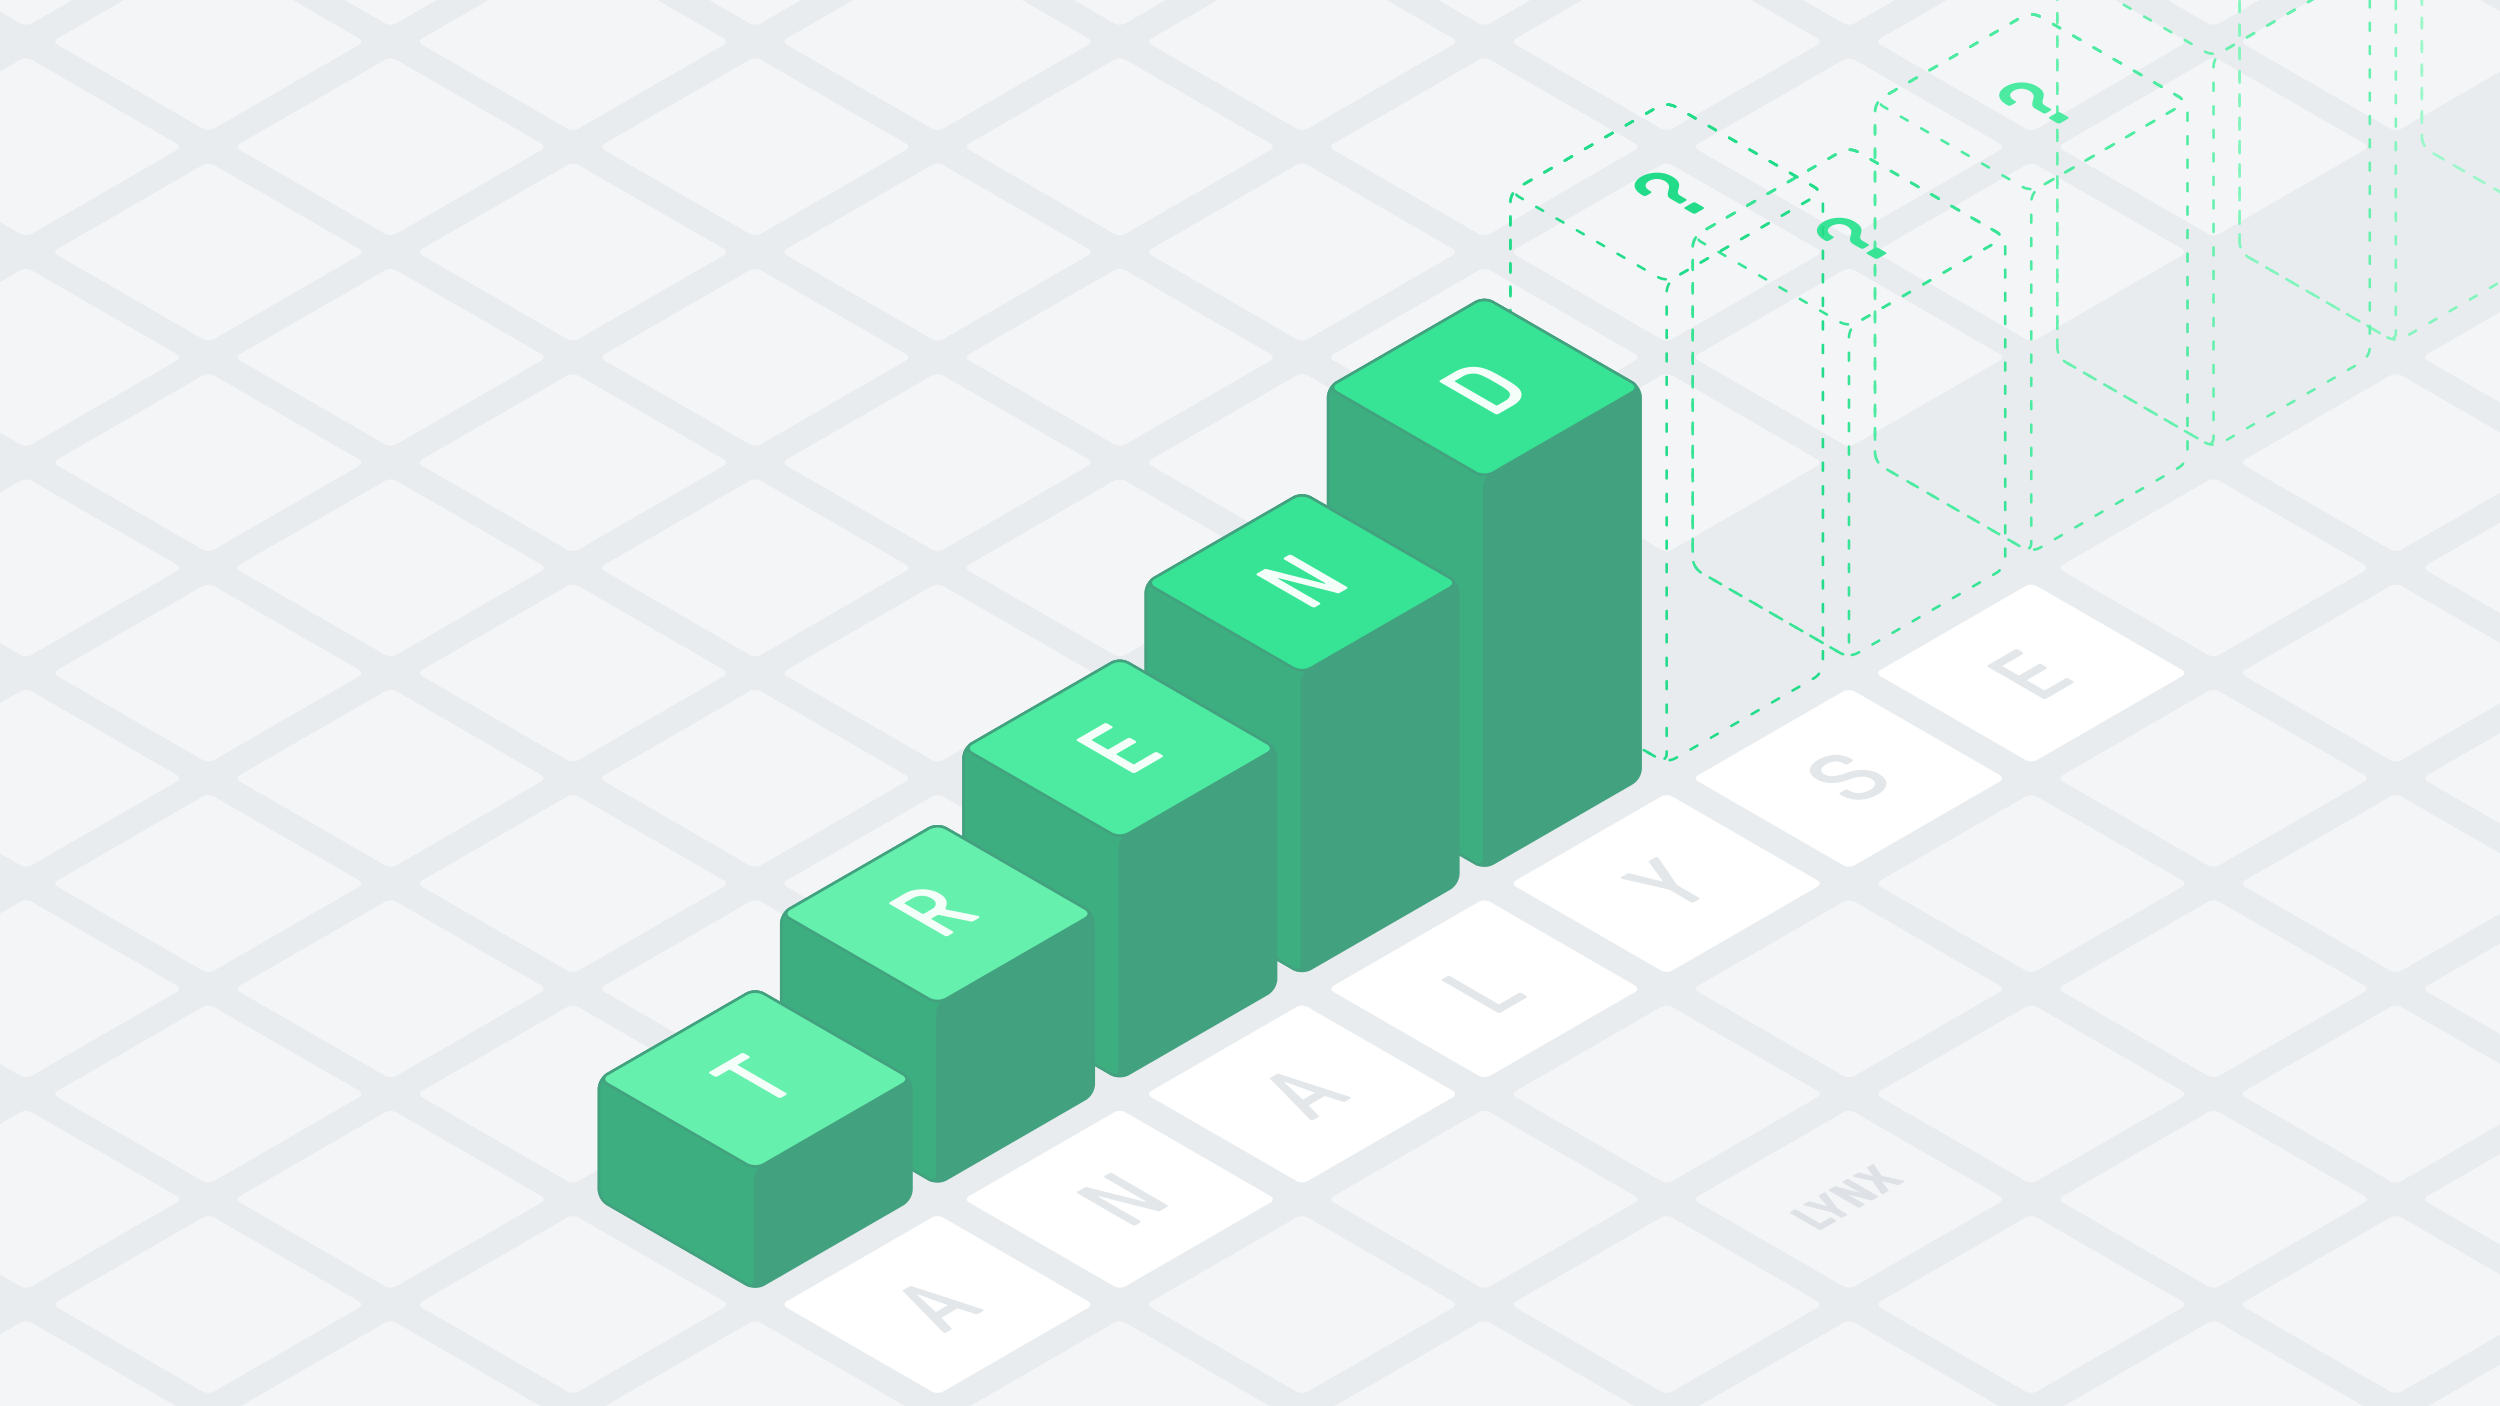 <?xml version="1.0" encoding="UTF-8"?> <svg xmlns="http://www.w3.org/2000/svg" viewBox="0 0 1920 1080"><defs><style>.cls-1{fill:#e9ecef;}.cls-2{fill:#f4f5f7;}.cls-3{fill:#fff;}.cls-4{fill:#dee2e6;}.cls-10,.cls-11,.cls-12,.cls-13,.cls-14,.cls-17,.cls-18,.cls-19,.cls-20,.cls-21,.cls-22,.cls-25,.cls-5,.cls-6,.cls-7,.cls-8,.cls-9{fill:none;stroke-miterlimit:10;stroke-width:2px;}.cls-5,.cls-6{stroke:#9cf8ca;}.cls-10,.cls-11,.cls-12,.cls-13,.cls-14,.cls-17,.cls-18,.cls-19,.cls-20,.cls-21,.cls-22,.cls-5,.cls-6,.cls-7,.cls-8,.cls-9{stroke-linecap:round;}.cls-5{stroke-dasharray:6.043 12.087;}.cls-6{stroke-dasharray:5.995 11.99;}.cls-7,.cls-8{stroke:#80f5bc;}.cls-7,.cls-9{stroke-dasharray:5.967 11.934;}.cls-10,.cls-8{stroke-dasharray:6.021 12.042;}.cls-10,.cls-11,.cls-9{stroke:#66f0ae;}.cls-11,.cls-14,.cls-19,.cls-22{stroke-dasharray:6.006 12.012;}.cls-12,.cls-13,.cls-14{stroke:#4deba1;}.cls-12{stroke-dasharray:6.008 12.016;}.cls-13{stroke-dasharray:5.966 11.932;}.cls-15{fill:#4deba1;}.cls-16{fill:#37e495;}.cls-17,.cls-18,.cls-19{stroke:#37e495;}.cls-17{stroke-dasharray:5.951 11.901;}.cls-18{stroke-dasharray:6.009 12.018;}.cls-20,.cls-21,.cls-22{stroke:#22dc8a;}.cls-20{stroke-dasharray:6.029 12.058;}.cls-21{stroke-dasharray:5.993 11.986;}.cls-23{fill:#22dc8a;}.cls-24{fill:#42a17e;}.cls-25{stroke:#42a17e;}.cls-26{fill:#3cae7f;}.cls-27{fill:#66f0ae;}.cls-28{fill:#f5fffa;}.cls-29{fill:#e3e7ea;}</style></defs><g id="Background"><rect class="cls-1" x="-20" y="-18.499" width="1960" height="1116.999"></rect></g><g id="_6x6_grid_copy" data-name="6x6 grid copy"><path class="cls-2" d="M744.33,600.235c-2.381-1.375-2.381-3.625,0-5l111.34-64.282a9.606,9.606,0,0,1,8.66,0l111.34,64.282c2.382,1.375,2.382,3.625,0,5L864.33,664.517a9.606,9.606,0,0,1-8.66,0Z"></path><path class="cls-2" d="M604.33,519.406c-2.381-1.375-2.381-3.625,0-5l111.34-64.282a9.606,9.606,0,0,1,8.66,0l111.34,64.282c2.382,1.375,2.382,3.625,0,5L724.33,583.688a9.606,9.606,0,0,1-8.66,0Z"></path><path class="cls-2" d="M464.33,438.577c-2.381-1.375-2.381-3.625,0-5L575.67,369.3a9.606,9.606,0,0,1,8.66,0l111.34,64.282c2.382,1.375,2.382,3.625,0,5L584.33,502.859a9.606,9.606,0,0,1-8.66,0Z"></path><path class="cls-2" d="M324.33,357.748c-2.381-1.375-2.381-3.625,0-5l111.34-64.282a9.606,9.606,0,0,1,8.66,0l111.34,64.282c2.382,1.375,2.382,3.625,0,5L444.33,422.03a9.606,9.606,0,0,1-8.66,0Z"></path><path class="cls-2" d="M184.33,276.919c-2.381-1.375-2.381-3.625,0-5l111.34-64.282a9.606,9.606,0,0,1,8.66,0l111.34,64.282c2.382,1.375,2.382,3.625,0,5L304.33,341.2a9.606,9.606,0,0,1-8.66,0Z"></path><path class="cls-2" d="M44.33,196.09c-2.381-1.375-2.381-3.625,0-5l111.34-64.282a9.606,9.606,0,0,1,8.66,0L275.67,191.09c2.382,1.375,2.382,3.625,0,5L164.33,260.372a9.606,9.606,0,0,1-8.66,0Z"></path><path class="cls-2" d="M-95.67,115.26c-2.381-1.375-2.381-3.625,0-5L15.67,45.978a9.606,9.606,0,0,1,8.66,0L135.67,110.26c2.382,1.375,2.382,3.625,0,5L24.33,179.542a9.606,9.606,0,0,1-8.66,0Z"></path><path class="cls-2" d="M884.33,681.064c-2.381-1.375-2.381-3.625,0-5l111.34-64.282a9.606,9.606,0,0,1,8.66,0l111.34,64.282c2.382,1.375,2.382,3.625,0,5l-111.34,64.282a9.606,9.606,0,0,1-8.66,0Z"></path><path class="cls-3" d="M1024.33,761.893c-2.381-1.375-2.381-3.625,0-5l111.34-64.282a9.606,9.606,0,0,1,8.66,0l111.34,64.282c2.382,1.375,2.382,3.625,0,5l-111.34,64.282a9.606,9.606,0,0,1-8.66,0Z"></path><path class="cls-2" d="M1164.33,842.722c-2.381-1.375-2.381-3.625,0-5l111.34-64.282a9.606,9.606,0,0,1,8.66,0l111.34,64.282c2.382,1.375,2.382,3.625,0,5L1284.33,907a9.606,9.606,0,0,1-8.66,0Z"></path><path class="cls-2" d="M1304.33,923.551c-2.381-1.375-2.381-3.625,0-5l111.34-64.282a9.606,9.606,0,0,1,8.66,0l111.34,64.282c2.382,1.375,2.382,3.625,0,5l-111.34,64.282a9.606,9.606,0,0,1-8.66,0Z"></path><path class="cls-2" d="M1444.33,1004.38c-2.381-1.375-2.381-3.625,0-5L1555.67,935.1a9.606,9.606,0,0,1,8.66,0l111.34,64.282c2.382,1.375,2.382,3.625,0,5l-111.34,64.282a9.606,9.606,0,0,1-8.66,0Z"></path><path class="cls-2" d="M1584.33,1085.21c-2.381-1.375-2.381-3.625,0-5l111.34-64.282a9.606,9.606,0,0,1,8.66,0l111.34,64.282c2.382,1.375,2.382,3.625,0,5l-111.34,64.282a9.606,9.606,0,0,1-8.66,0Z"></path><path class="cls-2" d="M604.33,681.064c-2.381-1.375-2.381-3.625,0-5l111.34-64.282a9.606,9.606,0,0,1,8.66,0l111.34,64.282c2.382,1.375,2.382,3.625,0,5L724.33,745.346a9.606,9.606,0,0,1-8.66,0Z"></path><path class="cls-2" d="M464.33,600.235c-2.381-1.375-2.381-3.625,0-5l111.34-64.282a9.606,9.606,0,0,1,8.66,0l111.34,64.282c2.382,1.375,2.382,3.625,0,5L584.33,664.517a9.606,9.606,0,0,1-8.66,0Z"></path><path class="cls-2" d="M324.33,519.406c-2.381-1.375-2.381-3.625,0-5l111.34-64.282a9.606,9.606,0,0,1,8.66,0l111.34,64.282c2.382,1.375,2.382,3.625,0,5L444.33,583.688a9.606,9.606,0,0,1-8.66,0Z"></path><path class="cls-2" d="M184.33,438.577c-2.381-1.375-2.381-3.625,0-5L295.67,369.3a9.606,9.606,0,0,1,8.66,0l111.34,64.282c2.382,1.375,2.382,3.625,0,5L304.33,502.859a9.606,9.606,0,0,1-8.66,0Z"></path><path class="cls-2" d="M44.33,357.748c-2.381-1.375-2.381-3.625,0-5l111.34-64.282a9.606,9.606,0,0,1,8.66,0l111.34,64.282c2.382,1.375,2.382,3.625,0,5L164.33,422.03a9.606,9.606,0,0,1-8.66,0Z"></path><path class="cls-2" d="M-95.67,276.919c-2.381-1.375-2.381-3.625,0-5L15.67,207.637a9.606,9.606,0,0,1,8.66,0l111.34,64.282c2.382,1.375,2.382,3.625,0,5L24.33,341.2a9.606,9.606,0,0,1-8.66,0Z"></path><path class="cls-2" d="M744.33,761.893c-2.381-1.375-2.381-3.625,0-5l111.34-64.282a9.606,9.606,0,0,1,8.66,0l111.34,64.282c2.382,1.375,2.382,3.625,0,5L864.33,826.175a9.606,9.606,0,0,1-8.66,0Z"></path><path class="cls-3" d="M884.33,842.722c-2.381-1.375-2.381-3.625,0-5L995.67,773.44a9.606,9.606,0,0,1,8.66,0l111.34,64.282c2.382,1.375,2.382,3.625,0,5L1004.33,907a9.606,9.606,0,0,1-8.66,0Z"></path><path class="cls-2" d="M1024.33,923.551c-2.381-1.375-2.381-3.625,0-5l111.34-64.282a9.606,9.606,0,0,1,8.66,0l111.34,64.282c2.382,1.375,2.382,3.625,0,5l-111.34,64.282a9.606,9.606,0,0,1-8.66,0Z"></path><path class="cls-2" d="M1164.33,1004.38c-2.381-1.375-2.381-3.625,0-5L1275.67,935.1a9.606,9.606,0,0,1,8.66,0l111.34,64.282c2.382,1.375,2.382,3.625,0,5l-111.34,64.282a9.606,9.606,0,0,1-8.66,0Z"></path><path class="cls-2" d="M1304.33,1085.209c-2.381-1.375-2.381-3.625,0-5l111.34-64.282a9.606,9.606,0,0,1,8.66,0l111.34,64.282c2.382,1.375,2.382,3.625,0,5l-111.34,64.283a9.606,9.606,0,0,1-8.66,0Z"></path><path class="cls-2" d="M464.33,761.893c-2.381-1.375-2.381-3.625,0-5l111.34-64.282a9.606,9.606,0,0,1,8.66,0l111.34,64.282c2.382,1.375,2.382,3.625,0,5L584.33,826.175a9.606,9.606,0,0,1-8.66,0Z"></path><path class="cls-2" d="M324.33,681.064c-2.381-1.375-2.381-3.625,0-5l111.34-64.282a9.606,9.606,0,0,1,8.66,0l111.34,64.282c2.382,1.375,2.382,3.625,0,5L444.33,745.346a9.606,9.606,0,0,1-8.66,0Z"></path><path class="cls-2" d="M184.33,600.235c-2.381-1.375-2.381-3.625,0-5l111.34-64.282a9.606,9.606,0,0,1,8.66,0l111.34,64.282c2.382,1.375,2.382,3.625,0,5L304.33,664.517a9.606,9.606,0,0,1-8.66,0Z"></path><path class="cls-2" d="M44.33,519.406c-2.381-1.375-2.381-3.625,0-5l111.34-64.282a9.606,9.606,0,0,1,8.66,0l111.34,64.282c2.382,1.375,2.382,3.625,0,5L164.33,583.688a9.606,9.606,0,0,1-8.66,0Z"></path><path class="cls-2" d="M-95.67,438.577c-2.381-1.375-2.381-3.625,0-5L15.67,369.3a9.606,9.606,0,0,1,8.66,0l111.34,64.282c2.382,1.375,2.382,3.625,0,5L24.33,502.859a9.606,9.606,0,0,1-8.66,0Z"></path><path class="cls-2" d="M604.33,842.722c-2.381-1.375-2.381-3.625,0-5L715.67,773.44a9.606,9.606,0,0,1,8.66,0l111.34,64.282c2.382,1.375,2.382,3.625,0,5L724.33,907a9.606,9.606,0,0,1-8.66,0Z"></path><path class="cls-3" d="M744.33,923.551c-2.381-1.375-2.381-3.625,0-5l111.34-64.282a9.606,9.606,0,0,1,8.66,0l111.34,64.282c2.382,1.375,2.382,3.625,0,5L864.33,987.833a9.606,9.606,0,0,1-8.66,0Z"></path><path class="cls-2" d="M884.33,1004.38c-2.381-1.375-2.381-3.625,0-5L995.67,935.1a9.606,9.606,0,0,1,8.66,0l111.34,64.282c2.382,1.375,2.382,3.625,0,5l-111.34,64.282a9.606,9.606,0,0,1-8.66,0Z"></path><path class="cls-2" d="M1024.33,1085.209c-2.381-1.375-2.381-3.625,0-5l111.34-64.282a9.606,9.606,0,0,1,8.66,0l111.34,64.282c2.382,1.375,2.382,3.625,0,5l-111.34,64.282a9.606,9.606,0,0,1-8.66,0Z"></path><path class="cls-2" d="M324.33,842.722c-2.381-1.375-2.381-3.625,0-5L435.67,773.44a9.606,9.606,0,0,1,8.66,0l111.34,64.282c2.382,1.375,2.382,3.625,0,5L444.33,907a9.606,9.606,0,0,1-8.66,0Z"></path><path class="cls-2" d="M184.33,761.893c-2.381-1.375-2.381-3.625,0-5l111.34-64.282a9.606,9.606,0,0,1,8.66,0l111.34,64.282c2.382,1.375,2.382,3.625,0,5L304.33,826.175a9.606,9.606,0,0,1-8.66,0Z"></path><path class="cls-2" d="M44.33,681.064c-2.381-1.375-2.381-3.625,0-5l111.34-64.282a9.606,9.606,0,0,1,8.66,0l111.34,64.282c2.382,1.375,2.382,3.625,0,5L164.33,745.346a9.606,9.606,0,0,1-8.66,0Z"></path><path class="cls-2" d="M-95.67,600.235c-2.381-1.375-2.381-3.625,0-5L15.67,530.953a9.606,9.606,0,0,1,8.66,0l111.34,64.282c2.382,1.375,2.382,3.625,0,5L24.33,664.517a9.606,9.606,0,0,1-8.66,0Z"></path><path class="cls-2" d="M464.33,923.551c-2.381-1.375-2.381-3.625,0-5l111.34-64.282a9.606,9.606,0,0,1,8.66,0l111.34,64.282c2.382,1.375,2.382,3.625,0,5L584.33,987.833a9.606,9.606,0,0,1-8.66,0Z"></path><path class="cls-3" d="M604.33,1004.38c-2.381-1.375-2.381-3.625,0-5L715.67,935.1a9.606,9.606,0,0,1,8.66,0L835.67,999.38c2.382,1.375,2.382,3.625,0,5l-111.34,64.282a9.606,9.606,0,0,1-8.66,0Z"></path><path class="cls-2" d="M744.33,1085.209c-2.381-1.375-2.381-3.625,0-5l111.34-64.282a9.606,9.606,0,0,1,8.66,0l111.34,64.282c2.382,1.375,2.382,3.625,0,5l-111.34,64.282a9.606,9.606,0,0,1-8.66,0Z"></path><path class="cls-2" d="M184.33,923.551c-2.381-1.375-2.381-3.625,0-5l111.34-64.282a9.606,9.606,0,0,1,8.66,0l111.34,64.282c2.382,1.375,2.382,3.625,0,5L304.33,987.833a9.606,9.606,0,0,1-8.66,0Z"></path><path class="cls-2" d="M44.33,842.722c-2.381-1.375-2.381-3.625,0-5L155.67,773.44a9.606,9.606,0,0,1,8.66,0l111.34,64.282c2.382,1.375,2.382,3.625,0,5L164.33,907a9.606,9.606,0,0,1-8.66,0Z"></path><path class="cls-2" d="M-95.67,761.893c-2.381-1.375-2.381-3.625,0-5L15.67,692.611a9.606,9.606,0,0,1,8.66,0l111.34,64.282c2.382,1.375,2.382,3.625,0,5L24.33,826.175a9.606,9.606,0,0,1-8.66,0Z"></path><path class="cls-2" d="M324.33,1004.38c-2.381-1.375-2.381-3.625,0-5L435.67,935.1a9.606,9.606,0,0,1,8.66,0L555.67,999.38c2.382,1.375,2.382,3.625,0,5l-111.34,64.282a9.606,9.606,0,0,1-8.66,0Z"></path><path class="cls-2" d="M464.33,1085.209c-2.381-1.375-2.381-3.625,0-5l111.34-64.282a9.606,9.606,0,0,1,8.66,0l111.34,64.282c2.382,1.375,2.382,3.625,0,5l-111.34,64.282a9.606,9.606,0,0,1-8.66,0Z"></path><path class="cls-2" d="M44.33,1004.38c-2.381-1.375-2.381-3.625,0-5L155.67,935.1a9.606,9.606,0,0,1,8.66,0L275.67,999.38c2.382,1.375,2.382,3.625,0,5l-111.34,64.282a9.606,9.606,0,0,1-8.66,0Z"></path><path class="cls-2" d="M-95.67,923.551c-2.381-1.375-2.381-3.625,0-5L15.67,854.269a9.606,9.606,0,0,1,8.66,0l111.34,64.282c2.382,1.375,2.382,3.625,0,5L24.33,987.833a9.606,9.606,0,0,1-8.66,0Z"></path><path class="cls-2" d="M184.33,1085.209c-2.381-1.375-2.381-3.625,0-5l111.34-64.282a9.606,9.606,0,0,1,8.66,0l111.34,64.282c2.382,1.375,2.382,3.625,0,5l-111.34,64.282a9.606,9.606,0,0,1-8.66,0Z"></path><path class="cls-2" d="M-95.67,1085.209c-2.381-1.375-2.381-3.625,0-5l111.34-64.282a9.606,9.606,0,0,1,8.66,0l111.34,64.282c2.382,1.375,2.382,3.625,0,5L24.33,1149.491a9.606,9.606,0,0,1-8.66,0Z"></path><path class="cls-2" d="M884.33,519.406c-2.381-1.375-2.381-3.625,0-5l111.34-64.282a9.606,9.606,0,0,1,8.66,0l111.34,64.282c2.382,1.375,2.382,3.625,0,5l-111.34,64.282a9.606,9.606,0,0,1-8.66,0Z"></path><path class="cls-2" d="M744.33,438.577c-2.381-1.375-2.381-3.625,0-5L855.67,369.3a9.606,9.606,0,0,1,8.66,0l111.34,64.282c2.382,1.375,2.382,3.625,0,5L864.33,502.859a9.606,9.606,0,0,1-8.66,0Z"></path><path class="cls-2" d="M604.33,357.748c-2.381-1.375-2.381-3.625,0-5l111.34-64.282a9.606,9.606,0,0,1,8.66,0l111.34,64.282c2.382,1.375,2.382,3.625,0,5L724.33,422.03a9.606,9.606,0,0,1-8.66,0Z"></path><path class="cls-2" d="M464.33,276.919c-2.381-1.375-2.381-3.625,0-5l111.34-64.282a9.606,9.606,0,0,1,8.66,0l111.34,64.282c2.382,1.375,2.382,3.625,0,5L584.33,341.2a9.606,9.606,0,0,1-8.66,0Z"></path><path class="cls-2" d="M324.33,196.089c-2.381-1.375-2.381-3.625,0-5l111.34-64.282a9.606,9.606,0,0,1,8.66,0l111.34,64.282c2.382,1.375,2.382,3.625,0,5L444.33,260.371a9.606,9.606,0,0,1-8.66,0Z"></path><path class="cls-2" d="M184.33,115.26c-2.381-1.375-2.381-3.625,0-5L295.67,45.978a9.606,9.606,0,0,1,8.66,0L415.67,110.26c2.382,1.375,2.382,3.625,0,5L304.33,179.542a9.606,9.606,0,0,1-8.66,0Z"></path><path class="cls-2" d="M44.33,34.431c-2.381-1.375-2.381-3.625,0-5L155.67-34.851a9.606,9.606,0,0,1,8.66,0L275.67,29.431c2.382,1.375,2.382,3.625,0,5L164.33,98.713a9.606,9.606,0,0,1-8.66,0Z"></path><path class="cls-2" d="M-95.67-46.4c-2.381-1.375-2.381-3.625,0-5L15.67-115.68a9.606,9.606,0,0,1,8.66,0L135.67-51.4c2.382,1.375,2.382,3.625,0,5L24.33,17.884a9.606,9.606,0,0,1-8.66,0Z"></path><path class="cls-1" d="M1024.33,600.235c-2.381-1.375-2.381-3.625,0-5l111.34-64.282a9.606,9.606,0,0,1,8.66,0l111.34,64.282c2.382,1.375,2.382,3.625,0,5l-111.34,64.282a9.606,9.606,0,0,1-8.66,0Z"></path><path class="cls-3" d="M1164.33,681.064c-2.381-1.375-2.381-3.625,0-5l111.34-64.282a9.606,9.606,0,0,1,8.66,0l111.34,64.282c2.382,1.375,2.382,3.625,0,5l-111.34,64.282a9.606,9.606,0,0,1-8.66,0Z"></path><path class="cls-2" d="M1304.33,761.893c-2.381-1.375-2.381-3.625,0-5l111.34-64.282a9.606,9.606,0,0,1,8.66,0l111.34,64.282c2.382,1.375,2.382,3.625,0,5l-111.34,64.282a9.606,9.606,0,0,1-8.66,0Z"></path><path class="cls-2" d="M1444.33,842.722c-2.381-1.375-2.381-3.625,0-5l111.34-64.282a9.606,9.606,0,0,1,8.66,0l111.34,64.282c2.382,1.375,2.382,3.625,0,5L1564.33,907a9.606,9.606,0,0,1-8.66,0Z"></path><path class="cls-2" d="M1584.33,923.551c-2.381-1.375-2.381-3.625,0-5l111.34-64.282a9.606,9.606,0,0,1,8.66,0l111.34,64.282c2.382,1.375,2.382,3.625,0,5l-111.34,64.282a9.606,9.606,0,0,1-8.66,0Z"></path><path class="cls-2" d="M1724.33,1004.38c-2.381-1.375-2.381-3.625,0-5L1835.67,935.1a9.606,9.606,0,0,1,8.66,0l111.34,64.282c2.382,1.375,2.382,3.625,0,5l-111.34,64.282a9.606,9.606,0,0,1-8.66,0Z"></path><path class="cls-2" d="M1864.33,1085.209c-2.381-1.375-2.381-3.625,0-5l111.34-64.282a9.606,9.606,0,0,1,8.66,0l111.34,64.282c2.382,1.375,2.382,3.625,0,5l-111.34,64.282a9.606,9.606,0,0,1-8.66,0Z"></path><path class="cls-2" d="M1024.33,438.577c-2.381-1.375-2.381-3.625,0-5L1135.67,369.3a9.606,9.606,0,0,1,8.66,0l111.34,64.282c2.382,1.375,2.382,3.625,0,5l-111.34,64.282a9.606,9.606,0,0,1-8.66,0Z"></path><path class="cls-2" d="M884.33,357.747c-2.381-1.375-2.381-3.625,0-5l111.34-64.281a9.606,9.606,0,0,1,8.66,0l111.34,64.281c2.382,1.375,2.382,3.625,0,5L1004.33,422.03a9.606,9.606,0,0,1-8.66,0Z"></path><path class="cls-2" d="M744.33,276.918c-2.381-1.375-2.381-3.625,0-5l111.34-64.282a9.606,9.606,0,0,1,8.66,0l111.34,64.282c2.382,1.375,2.382,3.625,0,5L864.33,341.2a9.606,9.606,0,0,1-8.66,0Z"></path><path class="cls-2" d="M604.33,196.089c-2.381-1.375-2.381-3.625,0-5l111.34-64.282a9.606,9.606,0,0,1,8.66,0l111.34,64.282c2.382,1.375,2.382,3.625,0,5L724.33,260.371a9.606,9.606,0,0,1-8.66,0Z"></path><path class="cls-2" d="M464.33,115.26c-2.381-1.375-2.381-3.625,0-5L575.67,45.978a9.606,9.606,0,0,1,8.66,0L695.67,110.26c2.382,1.375,2.382,3.625,0,5L584.33,179.542a9.606,9.606,0,0,1-8.66,0Z"></path><path class="cls-2" d="M324.33,34.431c-2.381-1.375-2.381-3.625,0-5L435.67-34.851a9.606,9.606,0,0,1,8.66,0L555.67,29.431c2.382,1.375,2.382,3.625,0,5L444.33,98.713a9.606,9.606,0,0,1-8.66,0Z"></path><path class="cls-2" d="M184.33-46.4c-2.381-1.375-2.381-3.625,0-5L295.67-115.68a9.606,9.606,0,0,1,8.66,0L415.67-51.4c2.382,1.375,2.382,3.625,0,5L304.33,17.884a9.606,9.606,0,0,1-8.66,0Z"></path><path class="cls-1" d="M1164.33,519.406c-2.381-1.375-2.381-3.625,0-5l111.34-64.282a9.606,9.606,0,0,1,8.66,0l111.34,64.282c2.382,1.375,2.382,3.625,0,5l-111.34,64.282a9.606,9.606,0,0,1-8.66,0Z"></path><path class="cls-3" d="M1304.33,600.235c-2.381-1.375-2.381-3.625,0-5l111.34-64.282a9.606,9.606,0,0,1,8.66,0l111.34,64.282c2.382,1.375,2.382,3.625,0,5l-111.34,64.282a9.606,9.606,0,0,1-8.66,0Z"></path><path class="cls-2" d="M1444.33,681.064c-2.381-1.375-2.381-3.625,0-5l111.34-64.282a9.606,9.606,0,0,1,8.66,0l111.34,64.282c2.382,1.375,2.382,3.625,0,5l-111.34,64.282a9.606,9.606,0,0,1-8.66,0Z"></path><path class="cls-2" d="M1584.33,761.893c-2.381-1.375-2.381-3.625,0-5l111.34-64.282a9.606,9.606,0,0,1,8.66,0l111.34,64.282c2.382,1.375,2.382,3.625,0,5l-111.34,64.282a9.606,9.606,0,0,1-8.66,0Z"></path><path class="cls-2" d="M1724.33,842.722c-2.381-1.375-2.381-3.625,0-5l111.34-64.282a9.606,9.606,0,0,1,8.66,0l111.34,64.282c2.382,1.375,2.382,3.625,0,5L1844.33,907a9.606,9.606,0,0,1-8.66,0Z"></path><path class="cls-2" d="M1864.33,923.551c-2.381-1.375-2.381-3.625,0-5l111.34-64.282a9.606,9.606,0,0,1,8.66,0l111.34,64.282c2.382,1.375,2.382,3.625,0,5l-111.34,64.282a9.606,9.606,0,0,1-8.66,0Z"></path><path class="cls-2" d="M1164.33,357.747c-2.381-1.375-2.381-3.625,0-5l111.34-64.282a9.606,9.606,0,0,1,8.66,0l111.34,64.282c2.382,1.375,2.382,3.625,0,5l-111.34,64.282a9.606,9.606,0,0,1-8.66,0Z"></path><path class="cls-2" d="M1024.33,276.918c-2.381-1.375-2.381-3.625,0-5l111.34-64.282a9.606,9.606,0,0,1,8.66,0l111.34,64.282c2.382,1.375,2.382,3.625,0,5L1144.33,341.2a9.606,9.606,0,0,1-8.66,0Z"></path><path class="cls-2" d="M884.33,196.089c-2.381-1.375-2.381-3.625,0-5l111.34-64.282a9.606,9.606,0,0,1,8.66,0l111.34,64.282c2.382,1.375,2.382,3.625,0,5l-111.34,64.282a9.606,9.606,0,0,1-8.66,0Z"></path><path class="cls-2" d="M744.33,115.26c-2.381-1.375-2.381-3.625,0-5L855.67,45.978a9.606,9.606,0,0,1,8.66,0L975.67,110.26c2.382,1.375,2.382,3.625,0,5L864.33,179.542a9.606,9.606,0,0,1-8.66,0Z"></path><path class="cls-2" d="M604.33,34.431c-2.381-1.375-2.381-3.625,0-5L715.67-34.851a9.606,9.606,0,0,1,8.66,0L835.67,29.431c2.382,1.375,2.382,3.625,0,5L724.33,98.713a9.606,9.606,0,0,1-8.66,0Z"></path><path class="cls-2" d="M464.33-46.4c-2.381-1.375-2.381-3.625,0-5L575.67-115.68a9.606,9.606,0,0,1,8.66,0L695.67-51.4c2.382,1.375,2.382,3.625,0,5L584.33,17.884a9.606,9.606,0,0,1-8.66,0Z"></path><path class="cls-1" d="M1304.33,438.576c-2.381-1.375-2.381-3.625,0-5l111.34-64.282a9.606,9.606,0,0,1,8.66,0l111.34,64.282c2.382,1.375,2.382,3.625,0,5l-111.34,64.282a9.606,9.606,0,0,1-8.66,0Z"></path><path class="cls-3" d="M1444.33,519.405c-2.381-1.375-2.381-3.625,0-5l111.34-64.282a9.606,9.606,0,0,1,8.66,0l111.34,64.282c2.382,1.375,2.382,3.625,0,5l-111.34,64.282a9.606,9.606,0,0,1-8.66,0Z"></path><path class="cls-2" d="M1584.33,600.235c-2.381-1.375-2.381-3.625,0-5l111.34-64.282a9.606,9.606,0,0,1,8.66,0l111.34,64.282c2.382,1.375,2.382,3.625,0,5l-111.34,64.282a9.606,9.606,0,0,1-8.66,0Z"></path><path class="cls-2" d="M1724.33,681.064c-2.381-1.375-2.381-3.625,0-5l111.34-64.282a9.606,9.606,0,0,1,8.66,0l111.34,64.282c2.382,1.375,2.382,3.625,0,5l-111.34,64.282a9.606,9.606,0,0,1-8.66,0Z"></path><path class="cls-2" d="M1864.33,761.893c-2.381-1.375-2.381-3.625,0-5l111.34-64.282a9.606,9.606,0,0,1,8.66,0l111.34,64.282c2.382,1.375,2.382,3.625,0,5l-111.34,64.282a9.606,9.606,0,0,1-8.66,0Z"></path><path class="cls-2" d="M1304.33,276.918c-2.381-1.375-2.381-3.625,0-5l111.34-64.282a9.606,9.606,0,0,1,8.66,0l111.34,64.282c2.382,1.375,2.382,3.625,0,5L1424.33,341.2a9.606,9.606,0,0,1-8.66,0Z"></path><path class="cls-2" d="M1164.33,196.089c-2.381-1.375-2.381-3.625,0-5l111.34-64.282a9.606,9.606,0,0,1,8.66,0l111.34,64.282c2.382,1.375,2.382,3.625,0,5l-111.34,64.282a9.606,9.606,0,0,1-8.66,0Z"></path><path class="cls-2" d="M1024.33,115.26c-2.381-1.375-2.381-3.625,0-5l111.34-64.282a9.606,9.606,0,0,1,8.66,0l111.34,64.282c2.382,1.375,2.382,3.625,0,5l-111.34,64.282a9.606,9.606,0,0,1-8.66,0Z"></path><path class="cls-2" d="M884.33,34.431c-2.381-1.375-2.381-3.625,0-5L995.67-34.851a9.606,9.606,0,0,1,8.66,0l111.34,64.282c2.382,1.375,2.382,3.625,0,5L1004.33,98.713a9.606,9.606,0,0,1-8.66,0Z"></path><path class="cls-2" d="M744.33-46.4c-2.381-1.375-2.381-3.625,0-5L855.67-115.68a9.606,9.606,0,0,1,8.66,0L975.67-51.4c2.382,1.375,2.382,3.625,0,5L864.33,17.884a9.606,9.606,0,0,1-8.66,0Z"></path><path class="cls-1" d="M1444.33,357.747c-2.381-1.375-2.381-3.625,0-5l111.34-64.282a9.606,9.606,0,0,1,8.66,0l111.34,64.282c2.382,1.375,2.382,3.625,0,5l-111.34,64.282a9.606,9.606,0,0,1-8.66,0Z"></path><path class="cls-2" d="M1584.33,438.576c-2.381-1.375-2.381-3.625,0-5l111.34-64.282a9.606,9.606,0,0,1,8.66,0l111.34,64.282c2.382,1.375,2.382,3.625,0,5l-111.34,64.282a9.606,9.606,0,0,1-8.66,0Z"></path><path class="cls-2" d="M1724.33,519.405c-2.381-1.375-2.381-3.625,0-5l111.34-64.282a9.606,9.606,0,0,1,8.66,0l111.34,64.282c2.382,1.375,2.382,3.625,0,5l-111.34,64.282a9.606,9.606,0,0,1-8.66,0Z"></path><path class="cls-2" d="M1864.33,600.234c-2.381-1.375-2.381-3.625,0-5l111.34-64.282a9.606,9.606,0,0,1,8.66,0l111.34,64.282c2.382,1.375,2.382,3.625,0,5l-111.34,64.282a9.606,9.606,0,0,1-8.66,0Z"></path><path class="cls-2" d="M1444.33,196.089c-2.381-1.375-2.381-3.625,0-5l111.34-64.282a9.606,9.606,0,0,1,8.66,0l111.34,64.282c2.382,1.375,2.382,3.625,0,5l-111.34,64.282a9.606,9.606,0,0,1-8.66,0Z"></path><path class="cls-2" d="M1304.33,115.26c-2.381-1.375-2.381-3.625,0-5l111.34-64.282a9.606,9.606,0,0,1,8.66,0l111.34,64.282c2.382,1.375,2.382,3.625,0,5l-111.34,64.282a9.606,9.606,0,0,1-8.66,0Z"></path><path class="cls-2" d="M1164.33,34.431c-2.381-1.375-2.381-3.625,0-5l111.34-64.282a9.606,9.606,0,0,1,8.66,0l111.34,64.282c2.382,1.375,2.382,3.625,0,5L1284.33,98.713a9.606,9.606,0,0,1-8.66,0Z"></path><path class="cls-2" d="M1024.33-46.4c-2.381-1.375-2.381-3.625,0-5l111.34-64.282a9.606,9.606,0,0,1,8.66,0L1255.67-51.4c2.382,1.375,2.382,3.625,0,5L1144.33,17.884a9.606,9.606,0,0,1-8.66,0Z"></path><path class="cls-1" d="M1584.33,276.918c-2.381-1.375-2.381-3.625,0-5l111.34-64.282a9.606,9.606,0,0,1,8.66,0l111.34,64.282c2.382,1.375,2.382,3.625,0,5L1704.33,341.2a9.606,9.606,0,0,1-8.66,0Z"></path><path class="cls-2" d="M1724.33,357.747c-2.381-1.375-2.381-3.625,0-5l111.34-64.282a9.606,9.606,0,0,1,8.66,0l111.34,64.282c2.382,1.375,2.382,3.625,0,5l-111.34,64.282a9.606,9.606,0,0,1-8.66,0Z"></path><path class="cls-2" d="M1864.33,438.576c-2.381-1.375-2.381-3.625,0-5l111.34-64.282a9.606,9.606,0,0,1,8.66,0l111.34,64.282c2.382,1.375,2.382,3.625,0,5l-111.34,64.282a9.606,9.606,0,0,1-8.66,0Z"></path><path class="cls-2" d="M1584.33,115.26c-2.381-1.375-2.381-3.625,0-5l111.34-64.282a9.606,9.606,0,0,1,8.66,0l111.34,64.282c2.382,1.375,2.382,3.625,0,5l-111.34,64.282a9.606,9.606,0,0,1-8.66,0Z"></path><path class="cls-2" d="M1444.33,34.431c-2.381-1.375-2.381-3.625,0-5l111.34-64.282a9.606,9.606,0,0,1,8.66,0l111.34,64.282c2.382,1.375,2.382,3.625,0,5L1564.33,98.713a9.606,9.606,0,0,1-8.66,0Z"></path><path class="cls-2" d="M1304.33-46.4c-2.381-1.375-2.381-3.625,0-5l111.34-64.282a9.606,9.606,0,0,1,8.66,0L1535.67-51.4c2.382,1.375,2.382,3.625,0,5L1424.33,17.884a9.606,9.606,0,0,1-8.66,0Z"></path><path class="cls-1" d="M1724.33,196.089c-2.381-1.375-2.381-3.625,0-5l111.34-64.282a9.606,9.606,0,0,1,8.66,0l111.34,64.282c2.382,1.375,2.382,3.625,0,5l-111.34,64.282a9.606,9.606,0,0,1-8.66,0Z"></path><path class="cls-2" d="M1864.33,276.918c-2.381-1.375-2.381-3.625,0-5l111.34-64.282a9.606,9.606,0,0,1,8.66,0l111.34,64.282c2.382,1.375,2.382,3.625,0,5L1984.33,341.2a9.606,9.606,0,0,1-8.66,0Z"></path><path class="cls-2" d="M1724.33,34.43c-2.381-1.375-2.381-3.625,0-5l111.34-64.282a9.606,9.606,0,0,1,8.66,0L1955.67,29.43c2.382,1.375,2.382,3.625,0,5L1844.33,98.713a9.606,9.606,0,0,1-8.66,0Z"></path><path class="cls-2" d="M1584.33-46.4c-2.381-1.375-2.381-3.625,0-5l111.34-64.282a9.606,9.606,0,0,1,8.66,0L1815.67-51.4c2.382,1.375,2.382,3.625,0,5L1704.33,17.883a9.606,9.606,0,0,1-8.66,0Z"></path><path class="cls-1" d="M1864.33,115.259c-2.381-1.375-2.381-3.625,0-5l111.34-64.282a9.606,9.606,0,0,1,8.66,0l111.34,64.282c2.382,1.375,2.382,3.625,0,5l-111.34,64.283a9.606,9.606,0,0,1-8.66,0Z"></path><path class="cls-2" d="M1864.33-46.4c-2.381-1.375-2.381-3.625,0-5l111.34-64.282a9.606,9.606,0,0,1,8.66,0L2095.67-51.4c2.382,1.375,2.382,3.625,0,5L1984.33,17.883a9.606,9.606,0,0,1-8.66,0Z"></path><path class="cls-4" d="M1410.121,937.192a.471.471,0,0,1,.27.391.442.442,0,0,1-.272.394l-11.5,6.683a1.292,1.292,0,0,1-.673.155,1.331,1.331,0,0,1-.676-.155l-22.48-12.979a.424.424,0,0,1-.011-.785l3.387-1.968a1.6,1.6,0,0,1,1.362,0l18.056,10.424a.615.615,0,0,0,.662,0l7.1-4.128a1.6,1.6,0,0,1,1.362,0Z"></path><path class="cls-4" d="M1401.957,915.812a.832.832,0,0,1,.269.251l9.2,12.242,7.017,4.051a.454.454,0,0,1,.263.394.436.436,0,0,1-.265.391l-3.388,1.968a1.317,1.317,0,0,1-.673.155,1.393,1.393,0,0,1-.676-.155l-7.016-4.051-21.165-5.29a1.416,1.416,0,0,1-.433-.154.434.434,0,0,1-.212-.24c-.077-.184-.008-.343.208-.468l3.736-2.171a1.419,1.419,0,0,1,1.158-.074l12.665,3.557a.54.54,0,0,0,.381-.015c.1-.051.108-.129.031-.224l-6.189-7.321q-.345-.4.13-.675l3.73-2.167a1.337,1.337,0,0,1,.833-.137A1.133,1.133,0,0,1,1401.957,915.812Z"></path><path class="cls-4" d="M1442.25,918.521a.455.455,0,0,1,.263.4.442.442,0,0,1-.265.39l-4,2.323a1.789,1.789,0,0,1-.832.269,2.31,2.31,0,0,1-.662-.074L1420.2,917.6c-.153-.037-.261-.026-.318.029s-.025.118.083.181l11.793,6.808a.455.455,0,0,1,.263.395.434.434,0,0,1-.265.39l-3.387,1.969a1.545,1.545,0,0,1-1.349,0l-22.481-12.979a.439.439,0,0,1-.269-.391.446.446,0,0,1,.258-.394l4.035-2.345a1.558,1.558,0,0,1,.768-.225,2.184,2.184,0,0,1,.688.089l17.592,4.784c.152.037.261.026.318-.029s.018-.122-.1-.192l-12.8-7.391a.428.428,0,0,1,0-.788l3.387-1.969a1.333,1.333,0,0,1,.68-.151,1.317,1.317,0,0,1,.682.151Z"></path><path class="cls-4" d="M1462.352,906.935a.389.389,0,0,1,.211.24c.071.181-.017.335-.246.468l-3.983,2.315a1.494,1.494,0,0,1-1.221.118l-11.217-2.824a.468.468,0,0,0-.362.019c-.089.051-.108.121-.037.214l4.911,6.487c.237.262.162.5-.2.708L1446.225,917a1.315,1.315,0,0,1-.82.136,1.144,1.144,0,0,1-.434-.14.586.586,0,0,1-.23-.228l-6.373-9.433a.808.808,0,0,0-.256-.266,2.194,2.194,0,0,0-.491-.165l-14.234-3.134a1.489,1.489,0,0,1-.428-.152.5.5,0,0,1-.23-.242c-.078-.184,0-.339.22-.468l3.831-2.227a1.629,1.629,0,0,1,1.164-.077l9.853,2.44a.5.5,0,0,0,.369-.022c.089-.052.1-.122.03-.21l-4.238-5.7c-.193-.287-.15-.512.123-.671l3.831-2.226a1.265,1.265,0,0,1,.814-.133,1.079,1.079,0,0,1,.424.13.722.722,0,0,1,.259.25l5.482,8.257a1.262,1.262,0,0,0,.281.28,2.31,2.31,0,0,0,.466.151l16.28,3.638A1.459,1.459,0,0,1,1462.352,906.935Z"></path></g><g id="Predicts"><path class="cls-5" d="M1986.5-160.617a14.412,14.412,0,0,0-12.99,0L1866.5-98.835A14.411,14.411,0,0,0,1860-87.585V105.261a14.411,14.411,0,0,0,6.495,11.25l107.01,61.782a14.412,14.412,0,0,0,12.99,0l107.01-61.782a14.411,14.411,0,0,0,6.495-11.25V-87.585a14.411,14.411,0,0,0-6.495-11.25Z"></path><path class="cls-6" d="M1986.5-160.617a14.412,14.412,0,0,0-12.99,0L1866.5-98.835A14.411,14.411,0,0,0,1860-87.585V105.261a14.411,14.411,0,0,0,6.495,11.25l107.01,61.782c3.572,2.062,6.495.375,6.495-3.75V-18.3a14.411,14.411,0,0,1,6.495-11.25l107.01-61.782c3.572-2.062,3.572-5.437,0-7.5Z"></path><path class="cls-7" d="M1846.5-172.164a14.406,14.406,0,0,0-12.99,0L1726.5-110.382A14.41,14.41,0,0,0,1720-99.132V186.09a14.411,14.411,0,0,0,6.495,11.25l107.01,61.782a14.412,14.412,0,0,0,12.99,0l107.01-61.782A14.411,14.411,0,0,0,1960,186.09V-99.132a14.41,14.41,0,0,0-6.495-11.25Z"></path><path class="cls-8" d="M1846.5-172.164a14.406,14.406,0,0,0-12.99,0L1726.5-110.382A14.41,14.41,0,0,0,1720-99.132V186.09a14.411,14.411,0,0,0,6.495,11.25l107.01,61.782c3.572,2.062,6.495.375,6.495-3.75V-29.85A14.411,14.411,0,0,1,1846.5-41.1l107.01-61.782c3.572-2.063,3.572-5.438,0-7.5Z"></path><path class="cls-9" d="M1706.5-91.335a14.406,14.406,0,0,0-12.99,0L1586.5-29.553A14.41,14.41,0,0,0,1580-18.3V266.919a14.411,14.411,0,0,0,6.495,11.25l107.01,61.782a14.412,14.412,0,0,0,12.99,0l107.01-61.782a14.411,14.411,0,0,0,6.495-11.25V-18.3a14.41,14.41,0,0,0-6.495-11.25Z"></path><path class="cls-10" d="M1706.5-91.335a14.406,14.406,0,0,0-12.99,0L1586.5-29.553A14.41,14.41,0,0,0,1580-18.3V266.919a14.411,14.411,0,0,0,6.495,11.25l107.01,61.782c3.572,2.062,6.495.375,6.495-3.75V50.979a14.411,14.411,0,0,1,6.495-11.25l107.01-61.782c3.572-2.063,3.572-5.438,0-7.5Z"></path><path class="cls-11" d="M1706.5-91.335a14.406,14.406,0,0,0-12.99,0L1586.5-29.553c-3.572,2.063-3.572,5.438,0,7.5l107.01,61.782a14.406,14.406,0,0,0,12.99,0l107.01-61.782c3.572-2.062,3.572-5.437,0-7.5Z"></path><path class="cls-12" d="M1566.5,12.588a14.406,14.406,0,0,0-12.99,0L1446.5,74.37A14.41,14.41,0,0,0,1440,85.62V347.748A14.411,14.411,0,0,0,1446.5,359l107.01,61.782a14.412,14.412,0,0,0,12.99,0L1673.505,359a14.411,14.411,0,0,0,6.495-11.25V85.62a14.41,14.41,0,0,0-6.495-11.25Z"></path><path class="cls-13" d="M1566.5,12.588a14.406,14.406,0,0,0-12.99,0L1446.5,74.37A14.41,14.41,0,0,0,1440,85.62V347.748A14.411,14.411,0,0,0,1446.5,359l107.01,61.782c3.572,2.062,6.495.375,6.495-3.75V154.9a14.411,14.411,0,0,1,6.495-11.25l107.01-61.782c3.572-2.063,3.572-5.438,0-7.5Z"></path><path class="cls-14" d="M1566.5,12.588a14.406,14.406,0,0,0-12.99,0L1446.5,74.37c-3.572,2.063-3.572,5.438,0,7.5l107.01,61.782a14.406,14.406,0,0,0,12.99,0l107.01-61.782c3.572-2.062,3.572-5.437,0-7.5Z"></path><path class="cls-15" d="M1574.734,83.486a.78.78,0,0,1,.009,1.474l-3.235,1.88a2.816,2.816,0,0,1-2.546,0l-5.363-3.1c-1.66-.959-2.556-1.77-2.754-3.06-.264-1.7.615-3.76.984-6.045.245-1.77-1.1-3.65-3.528-5.05a12.407,12.407,0,0,0-11.9.184c-3.615,2.1-3.407,5.087.359,7.262l.958.553a.78.78,0,0,1,.008,1.474l-3.228,1.877a2.816,2.816,0,0,1-2.546,0l-.958-.552c-7.533-4.35-7.254-10.06-.467-14s16.714-4.166,23.61-.185c5.49,3.17,6.078,5.861,5.016,9.437-.873,3.023-.8,4.165,1.687,5.6Z"></path><path class="cls-15" d="M1588.134,89.752a.782.782,0,0,1,.008,1.475l-5.709,3.317a2.824,2.824,0,0,1-2.545,0l-5.747-3.317a.781.781,0,0,1-.008-1.475l5.709-3.317a2.813,2.813,0,0,1,2.546,0Z"></path><path class="cls-16" d="M1448.13,193.675a.781.781,0,0,1,.008,1.475l-5.709,3.317a2.811,2.811,0,0,1-2.545,0l-5.747-3.317a.781.781,0,0,1-.008-1.475l5.709-3.317a2.813,2.813,0,0,1,2.546,0Z"></path><path class="cls-16" d="M1434.73,187.409a.78.78,0,0,1,.009,1.474l-3.235,1.88a2.813,2.813,0,0,1-2.546,0l-5.363-3.1c-1.66-.959-2.556-1.77-2.754-3.06-.264-1.695.615-3.76.984-6.045.245-1.77-1.1-3.65-3.528-5.05a12.407,12.407,0,0,0-11.9.184c-3.615,2.1-3.408,5.087.359,7.262l.958.553a.779.779,0,0,1,.015,1.471l-3.235,1.88a2.819,2.819,0,0,1-2.546,0l-.958-.553c-7.533-4.35-7.247-10.064-.467-14s16.714-4.166,23.609-.185c5.491,3.17,6.079,5.861,5.017,9.437-.873,3.023-.8,4.165,1.687,5.6Z"></path><path class="cls-17" d="M1426.5,116.511a14.406,14.406,0,0,0-12.99,0l-107.01,61.782a14.41,14.41,0,0,0-6.495,11.25V428.577a14.41,14.41,0,0,0,6.495,11.25l107.01,61.782a14.406,14.406,0,0,0,12.99,0l107.01-61.782a14.41,14.41,0,0,0,6.495-11.25V189.543a14.41,14.41,0,0,0-6.495-11.25Z"></path><path class="cls-18" d="M1426.5,116.511a14.406,14.406,0,0,0-12.99,0l-107.01,61.782a14.41,14.41,0,0,0-6.495,11.25V428.577a14.41,14.41,0,0,0,6.495,11.25l107.01,61.782c3.572,2.063,6.495.375,6.495-3.75V258.825a14.411,14.411,0,0,1,6.495-11.25l107.01-61.782c3.572-2.063,3.572-5.438,0-7.5Z"></path><path class="cls-19" d="M1426.5,116.511a14.406,14.406,0,0,0-12.99,0l-107.01,61.782c-3.572,2.063-3.572,5.438,0,7.5l107.01,61.782a14.406,14.406,0,0,0,12.99,0l107.01-61.782c3.572-2.062,3.572-5.437,0-7.5Z"></path><path class="cls-20" d="M1286.495,81.87a14.406,14.406,0,0,0-12.99,0l-107.01,61.782A14.41,14.41,0,0,0,1160,154.9v354.5a14.411,14.411,0,0,0,6.495,11.25l107.01,61.782a14.412,14.412,0,0,0,12.99,0l107.01-61.782a14.411,14.411,0,0,0,6.495-11.25V154.9a14.41,14.41,0,0,0-6.495-11.25Z"></path><path class="cls-21" d="M1286.495,81.87a14.406,14.406,0,0,0-12.99,0l-107.01,61.782A14.41,14.41,0,0,0,1160,154.9v354.5a14.411,14.411,0,0,0,6.495,11.25l107.01,61.782c3.572,2.062,6.495.375,6.495-3.75v-354.5a14.411,14.411,0,0,1,6.495-11.25l107.01-61.782c3.572-2.063,3.572-5.438,0-7.5Z"></path><path class="cls-22" d="M1286.495,81.87a14.406,14.406,0,0,0-12.99,0l-107.01,61.782c-3.572,2.063-3.572,5.438,0,7.5l107.01,61.782a14.406,14.406,0,0,0,12.99,0l107.01-61.782c3.572-2.062,3.572-5.437,0-7.5Z"></path><path class="cls-23" d="M1294.734,152.762a.782.782,0,0,1,.014,1.478l-3.234,1.88a2.817,2.817,0,0,1-2.552,0l-5.357-3.093c-1.66-.959-2.556-1.77-2.754-3.06-.264-1.695.615-3.76.978-6.041.251-1.774-1.1-3.65-3.529-5.051a12.406,12.406,0,0,0-11.893.181c-3.615,2.1-3.408,5.087.359,7.262l.958.553a.78.78,0,0,1,.008,1.474l-3.235,1.88a2.811,2.811,0,0,1-2.545,0l-.958-.553c-7.534-4.349-7.248-10.063-.461-14.007s16.708-4.162,23.6-.181c5.491,3.17,6.079,5.861,5.017,9.437-.874,3.023-.8,4.162,1.693,5.6Z"></path><path class="cls-23" d="M1308.133,159.029a.78.78,0,0,1,.009,1.474l-5.709,3.318a2.819,2.819,0,0,1-2.546,0l-5.746-3.318a.778.778,0,0,1,0-1.471l5.709-3.317a2.8,2.8,0,0,1,2.539,0Z"></path></g><g id="Bars_simple" data-name="Bars simple"><path class="cls-24" d="M1146.495,231.981a14.412,14.412,0,0,0-12.99,0l-107.01,61.782a14.411,14.411,0,0,0-6.495,11.25V590.235a14.411,14.411,0,0,0,6.495,11.25l107.01,61.782a14.412,14.412,0,0,0,12.99,0l107.01-61.782a14.411,14.411,0,0,0,6.495-11.25V305.013a14.411,14.411,0,0,0-6.495-11.25Z"></path><path class="cls-25" d="M1146.495,231.981a14.412,14.412,0,0,0-12.99,0l-107.01,61.782a14.411,14.411,0,0,0-6.495,11.25V590.235a14.411,14.411,0,0,0,6.495,11.25l107.01,61.782a14.412,14.412,0,0,0,12.99,0l107.01-61.782a14.411,14.411,0,0,0,6.495-11.25V305.013a14.411,14.411,0,0,0-6.495-11.25Z"></path><path class="cls-26" d="M1146.495,231.981a14.412,14.412,0,0,0-12.99,0l-107.01,61.782a14.411,14.411,0,0,0-6.495,11.25V590.235a14.411,14.411,0,0,0,6.495,11.25l107.01,61.782c3.572,2.062,6.495.375,6.495-3.75V374.3a14.411,14.411,0,0,1,6.495-11.25l107.01-61.782c3.572-2.062,3.572-5.437,0-7.5Z"></path><path class="cls-25" d="M1146.495,231.981a14.412,14.412,0,0,0-12.99,0l-107.01,61.782a14.411,14.411,0,0,0-6.495,11.25V590.235a14.411,14.411,0,0,0,6.495,11.25l107.01,61.782c3.572,2.062,6.495.375,6.495-3.75V374.3a14.411,14.411,0,0,1,6.495-11.25l107.01-61.782c3.572-2.062,3.572-5.437,0-7.5Z"></path><path class="cls-16" d="M1146.495,231.981a14.406,14.406,0,0,0-12.99,0l-107.01,61.782c-3.572,2.063-3.572,5.438,0,7.5l107.01,61.782a14.406,14.406,0,0,0,12.99,0l107.01-61.782c3.572-2.062,3.572-5.437,0-7.5Z"></path><path class="cls-25" d="M1146.495,231.981a14.406,14.406,0,0,0-12.99,0l-107.01,61.782c-3.572,2.063-3.572,5.438,0,7.5l107.01,61.782a14.406,14.406,0,0,0,12.99,0l107.01-61.782c3.572-2.062,3.572-5.437,0-7.5Z"></path><path class="cls-24" d="M1006.5,382.092a14.412,14.412,0,0,0-12.99,0L886.5,443.874a14.411,14.411,0,0,0-6.5,11.25v215.94a14.41,14.41,0,0,0,6.5,11.25L993.505,744.1a14.406,14.406,0,0,0,12.99,0l107.01-61.782a14.41,14.41,0,0,0,6.495-11.25V455.124a14.411,14.411,0,0,0-6.495-11.25Z"></path><path class="cls-25" d="M1006.5,382.092a14.412,14.412,0,0,0-12.99,0L886.5,443.874a14.411,14.411,0,0,0-6.5,11.25v215.94a14.41,14.41,0,0,0,6.5,11.25L993.505,744.1a14.406,14.406,0,0,0,12.99,0l107.01-61.782a14.41,14.41,0,0,0,6.495-11.25V455.124a14.411,14.411,0,0,0-6.495-11.25Z"></path><path class="cls-26" d="M1006.5,382.092a14.412,14.412,0,0,0-12.99,0L886.5,443.874a14.411,14.411,0,0,0-6.5,11.25v215.94a14.41,14.41,0,0,0,6.5,11.25L993.505,744.1c3.572,2.063,6.5.375,6.5-3.75V524.406a14.411,14.411,0,0,1,6.5-11.25l107.01-61.782c3.572-2.062,3.572-5.437,0-7.5Z"></path><path class="cls-25" d="M1006.5,382.092a14.412,14.412,0,0,0-12.99,0L886.5,443.874a14.411,14.411,0,0,0-6.5,11.25v215.94a14.41,14.41,0,0,0,6.5,11.25L993.505,744.1c3.572,2.063,6.5.375,6.5-3.75V524.406a14.411,14.411,0,0,1,6.5-11.25l107.01-61.782c3.572-2.062,3.572-5.437,0-7.5Z"></path><path class="cls-16" d="M1006.5,382.092a14.406,14.406,0,0,0-12.99,0L886.5,443.874c-3.572,2.063-3.572,5.438,0,7.5l107.01,61.782a14.406,14.406,0,0,0,12.99,0l107.01-61.782c3.572-2.062,3.572-5.437,0-7.5Z"></path><path class="cls-25" d="M1006.5,382.092a14.406,14.406,0,0,0-12.99,0L886.5,443.874c-3.572,2.063-3.572,5.438,0,7.5l107.01,61.782a14.406,14.406,0,0,0,12.99,0l107.01-61.782c3.572-2.062,3.572-5.437,0-7.5Z"></path><path class="cls-24" d="M866.5,509.109a14.406,14.406,0,0,0-12.99,0L746.5,570.891a14.41,14.41,0,0,0-6.5,11.25V751.893a14.41,14.41,0,0,0,6.5,11.25l107.01,61.782a14.406,14.406,0,0,0,12.99,0l107.01-61.782a14.41,14.41,0,0,0,6.5-11.25V582.141a14.41,14.41,0,0,0-6.5-11.25Z"></path><path class="cls-25" d="M866.5,509.109a14.406,14.406,0,0,0-12.99,0L746.5,570.891a14.41,14.41,0,0,0-6.5,11.25V751.893a14.41,14.41,0,0,0,6.5,11.25l107.01,61.782a14.406,14.406,0,0,0,12.99,0l107.01-61.782a14.41,14.41,0,0,0,6.5-11.25V582.141a14.41,14.41,0,0,0-6.5-11.25Z"></path><path class="cls-26" d="M866.5,509.109a14.406,14.406,0,0,0-12.99,0L746.5,570.891a14.41,14.41,0,0,0-6.5,11.25V751.893a14.41,14.41,0,0,0,6.5,11.25l107.01,61.782c3.572,2.063,6.5.375,6.5-3.75V651.423a14.41,14.41,0,0,1,6.5-11.25l107.01-61.782c3.572-2.063,3.572-5.438,0-7.5Z"></path><path class="cls-25" d="M866.5,509.109a14.406,14.406,0,0,0-12.99,0L746.5,570.891a14.41,14.41,0,0,0-6.5,11.25V751.893a14.41,14.41,0,0,0,6.5,11.25l107.01,61.782c3.572,2.063,6.5.375,6.5-3.75V651.423a14.41,14.41,0,0,1,6.5-11.25l107.01-61.782c3.572-2.063,3.572-5.438,0-7.5Z"></path><path class="cls-15" d="M866.5,509.109a14.406,14.406,0,0,0-12.99,0L746.5,570.891c-3.572,2.062-3.572,5.437,0,7.5l107.01,61.782a14.412,14.412,0,0,0,12.99,0l107.01-61.782c3.572-2.063,3.572-5.438,0-7.5Z"></path><path class="cls-25" d="M866.5,509.109a14.406,14.406,0,0,0-12.99,0L746.5,570.891c-3.572,2.062-3.572,5.437,0,7.5l107.01,61.782a14.412,14.412,0,0,0,12.99,0l107.01-61.782c3.572-2.063,3.572-5.438,0-7.5Z"></path><path class="cls-24" d="M726.5,636.126a14.412,14.412,0,0,0-12.99,0L606.5,697.908a14.411,14.411,0,0,0-6.5,11.25V832.722a14.41,14.41,0,0,0,6.5,11.25l107.01,61.782a14.406,14.406,0,0,0,12.99,0l107.01-61.782a14.41,14.41,0,0,0,6.5-11.25V709.158a14.411,14.411,0,0,0-6.5-11.25Z"></path><path class="cls-25" d="M726.5,636.126a14.412,14.412,0,0,0-12.99,0L606.5,697.908a14.411,14.411,0,0,0-6.5,11.25V832.722a14.41,14.41,0,0,0,6.5,11.25l107.01,61.782a14.406,14.406,0,0,0,12.99,0l107.01-61.782a14.41,14.41,0,0,0,6.5-11.25V709.158a14.411,14.411,0,0,0-6.5-11.25Z"></path><path class="cls-26" d="M726.5,636.126a14.412,14.412,0,0,0-12.99,0L606.5,697.908a14.411,14.411,0,0,0-6.5,11.25V832.722a14.41,14.41,0,0,0,6.5,11.25l107.01,61.782c3.572,2.063,6.5.375,6.5-3.75V778.44a14.411,14.411,0,0,1,6.5-11.25l107.01-61.782c3.572-2.062,3.572-5.437,0-7.5Z"></path><path class="cls-25" d="M726.5,636.126a14.412,14.412,0,0,0-12.99,0L606.5,697.908a14.411,14.411,0,0,0-6.5,11.25V832.722a14.41,14.41,0,0,0,6.5,11.25l107.01,61.782c3.572,2.063,6.5.375,6.5-3.75V778.44a14.411,14.411,0,0,1,6.5-11.25l107.01-61.782c3.572-2.062,3.572-5.437,0-7.5Z"></path><path class="cls-27" d="M726.5,636.126a14.412,14.412,0,0,0-12.99,0L606.5,697.908c-3.572,2.063-3.572,5.438,0,7.5l107.01,61.782a14.406,14.406,0,0,0,12.99,0l107.01-61.782c3.572-2.062,3.572-5.437,0-7.5Z"></path><path class="cls-25" d="M726.5,636.126a14.412,14.412,0,0,0-12.99,0L606.5,697.908c-3.572,2.063-3.572,5.438,0,7.5l107.01,61.782a14.406,14.406,0,0,0,12.99,0l107.01-61.782c3.572-2.062,3.572-5.437,0-7.5Z"></path><path class="cls-24" d="M586.5,763.143a14.406,14.406,0,0,0-12.99,0L466.5,824.925a14.41,14.41,0,0,0-6.5,11.25v77.376a14.41,14.41,0,0,0,6.5,11.25l107.01,61.782a14.406,14.406,0,0,0,12.99,0L693.505,924.8a14.41,14.41,0,0,0,6.5-11.25V836.175a14.41,14.41,0,0,0-6.5-11.25Z"></path><path class="cls-25" d="M586.5,763.143a14.406,14.406,0,0,0-12.99,0L466.5,824.925a14.41,14.41,0,0,0-6.5,11.25v77.376a14.41,14.41,0,0,0,6.5,11.25l107.01,61.782a14.406,14.406,0,0,0,12.99,0L693.505,924.8a14.41,14.41,0,0,0,6.5-11.25V836.175a14.41,14.41,0,0,0-6.5-11.25Z"></path><path class="cls-26" d="M586.5,763.143a14.406,14.406,0,0,0-12.99,0L466.5,824.925a14.41,14.41,0,0,0-6.5,11.25v77.376a14.41,14.41,0,0,0,6.5,11.25l107.01,61.782c3.572,2.063,6.5.375,6.5-3.75V905.457a14.411,14.411,0,0,1,6.5-11.25l107.01-61.782c3.572-2.063,3.572-5.438,0-7.5Z"></path><path class="cls-25" d="M586.5,763.143a14.406,14.406,0,0,0-12.99,0L466.5,824.925a14.41,14.41,0,0,0-6.5,11.25v77.376a14.41,14.41,0,0,0,6.5,11.25l107.01,61.782c3.572,2.063,6.5.375,6.5-3.75V905.457a14.411,14.411,0,0,1,6.5-11.25l107.01-61.782c3.572-2.063,3.572-5.438,0-7.5Z"></path><path class="cls-27" d="M586.5,763.143a14.406,14.406,0,0,0-12.99,0L466.5,824.925c-3.572,2.063-3.572,5.438,0,7.5l107.01,61.782a14.406,14.406,0,0,0,12.99,0l107.01-61.782c3.572-2.062,3.572-5.437,0-7.5Z"></path><path class="cls-25" d="M586.5,763.143a14.406,14.406,0,0,0-12.99,0L466.5,824.925c-3.572,2.063-3.572,5.438,0,7.5l107.01,61.782a14.406,14.406,0,0,0,12.99,0l107.01-61.782c3.572-2.062,3.572-5.437,0-7.5Z"></path><path class="cls-28" d="M575.264,811.094a.78.78,0,0,1,.008,1.474l-8.373,4.866c-.38.221-.379.516,0,.737l36.712,21.2a.78.78,0,0,1,.008,1.474l-3.488,2.028a2.819,2.819,0,0,1-2.546,0l-36.712-21.2a1.3,1.3,0,0,0-1.273,0l-8.436,4.9a2.811,2.811,0,0,1-2.545,0l-3.512-2.027a.781.781,0,0,1-.008-1.475l24.1-14.008a2.817,2.817,0,0,1,2.545,0Z"></path><path class="cls-28" d="M721.466,702.761a2.738,2.738,0,0,0-1.971.258l-3.87,2.249c-.38.221-.379.516,0,.737l15.962,9.215a.781.781,0,0,1,.008,1.475l-3.488,2.027a2.813,2.813,0,0,1-2.546,0L683.433,694.4a.78.78,0,0,1-.009-1.474l11.418-6.636c7.358-4.276,18.684-4.644,26.722,0,5.491,3.17,6.4,6.856,4.832,10.432-.314.774-.375,1.327.2,1.658a4.423,4.423,0,0,0,1.4.443l22.426,4.423a3.989,3.989,0,0,1,1.275.442c.574.332.769.885-.12,1.4l-3.869,2.249a3.666,3.666,0,0,1-2.544.295Zm-11.906-1,6.026-3.5c3.869-2.249,4.423-5.677-.238-8.368a15,15,0,0,0-14.447-.11l-6.026,3.5c-.38.221-.379.516,0,.737l13.408,7.741a1.3,1.3,0,0,0,1.273,0"></path><path class="cls-28" d="M892.659,579.961a.78.78,0,0,1,.008,1.474l-20.615,11.981a2.819,2.819,0,0,1-2.546,0l-42.139-24.329a.781.781,0,0,1-.008-1.475l20.488-11.906a2.813,2.813,0,0,1,2.546,0l3.512,2.027a.781.781,0,0,1,.008,1.475l-15.1,8.773c-.38.221-.379.516,0,.737l11.493,6.635a1.3,1.3,0,0,0,1.272,0l14.4-8.367a2.813,2.813,0,0,1,2.546,0l3.512,2.027a.781.781,0,0,1,.008,1.475l-14.4,8.367c-.381.221-.379.516,0,.738l12.45,7.188a1.3,1.3,0,0,0,1.273,0l15.223-8.847a2.813,2.813,0,0,1,2.546,0Z"></path><path class="cls-28" d="M1034.291,450.686a.781.781,0,0,1,.009,1.475l-5.265,3.06a2.792,2.792,0,0,1-2.418.147L982.9,444.236c-.7-.185-.949-.181-1.139-.07s-.132.291.129.442l31.534,18.206a.781.781,0,0,1,.009,1.475l-3.235,1.88a2.819,2.819,0,0,1-2.546,0l-42.132-24.325a.781.781,0,0,1-.009-1.475l5.265-3.06a2.792,2.792,0,0,1,2.418-.147l43.457,10.981c.7.184.956.184,1.146.074s.125-.295-.13-.443l-31.278-18.058a.781.781,0,0,1-.009-1.475l3.235-1.88a2.819,2.819,0,0,1,2.546,0Z"></path><path class="cls-28" d="M1167.491,299.684c2.313,3.834.752,8.069-4.956,11.387L1150.8,317.89a2.813,2.813,0,0,1-2.546,0l-42.139-24.329a.777.777,0,0,1,0-1.47l11.735-6.82a28.659,28.659,0,0,1,19.636-2.912c5.1,1.032,10.842,4.2,16.78,7.63S1165.693,296.735,1167.491,299.684Zm-17.365,11.571,6.343-3.686c2.474-1.438,3.918-3.83,2.7-6.079-1.093-2.027-6.393-5.16-11.118-7.888s-10.151-5.787-13.655-6.414a16.477,16.477,0,0,0-10.485,1.581l-6.343,3.687c-.38.221-.379.516,0,.737l31.285,18.062a1.3,1.3,0,0,0,1.273,0"></path><path class="cls-29" d="M736.585,1005.175a2.581,2.581,0,0,0-2.1.185l-10.523,6.115c-.571.332-.7.778-.312,1.217l6.978,7.261a.75.75,0,0,1-.248,1.254l-3.679,2.138a2.217,2.217,0,0,1-1.972.11,3.586,3.586,0,0,1-.895-.737l-30.141-30.85c-.448-.405-.33-.918.241-1.249l4.447-2.584a2.729,2.729,0,0,1,2.156-.144l53.357,17.358a5.936,5.936,0,0,1,1.276.516c.447.258.45.774-.184,1.143l-3.68,2.138a2.874,2.874,0,0,1-2.162.147Zm-17.234,2.1,7.865-4.57c.313-.182.411-.389.08-.58a1.6,1.6,0,0,0-.275-.121l-21.929-7.885c-.319-.11-.51-.147-.637-.073l-.121.07c-.127.073-.069.188.123.372l13.69,12.673a1.051,1.051,0,0,0,.214.165.956.956,0,0,0,.99-.051"></path><path class="cls-29" d="M896.392,925.4a.781.781,0,0,1,.008,1.475l-5.265,3.059a2.786,2.786,0,0,1-2.417.148L845,918.952c-.7-.185-.956-.185-1.146-.074s-.126.295.13.442l31.54,18.21a.78.78,0,0,1,.008,1.474l-3.235,1.88a2.811,2.811,0,0,1-2.545,0l-42.139-24.328a.781.781,0,0,1-.008-1.475l5.264-3.059a2.788,2.788,0,0,1,2.418-.148l43.464,10.985c.7.184.955.184,1.146.074s.125-.295-.13-.443l-31.285-18.062a.781.781,0,0,1-.008-1.475l3.235-1.88a2.817,2.817,0,0,1,2.545,0Z"></path><path class="cls-29" d="M1018.593,842.073a2.581,2.581,0,0,0-2.1.184l-10.53,6.119c-.571.332-.7.774-.311,1.217l6.977,7.262a.746.746,0,0,1-.247,1.253l-3.679,2.138a2.221,2.221,0,0,1-1.972.111,3.613,3.613,0,0,1-.895-.738l-30.148-30.853c-.448-.406-.323-.922.248-1.253l4.44-2.581a2.732,2.732,0,0,1,2.163-.147l53.363,17.361a5.987,5.987,0,0,1,1.276.516c.447.258.45.775-.185,1.143l-3.679,2.138a2.869,2.869,0,0,1-2.162.148Zm-17.234,2.1,7.865-4.571c.313-.182.411-.389.08-.58a1.6,1.6,0,0,0-.275-.12l-21.936-7.889c-.319-.11-.51-.147-.637-.073l-.127.073c-.126.074-.062.185.13.369l13.69,12.68a1.061,1.061,0,0,0,.209.159.967.967,0,0,0,1-.048"></path><path class="cls-29" d="M1172.133,764.8a.779.779,0,0,1,.009,1.475l-19.6,11.39a2.8,2.8,0,0,1-2.545,0l-42.133-24.325a.781.781,0,0,1-.008-1.475l3.489-2.027a2.814,2.814,0,0,1,2.545,0l36.712,21.2a1.294,1.294,0,0,0,1.267,0l14.208-8.257a2.826,2.826,0,0,1,2.546,0Z"></path><path class="cls-29" d="M1273.131,658.569a2.745,2.745,0,0,1,.9.885l13.924,20.237,16.657,9.617a.779.779,0,0,1,.009,1.475l-3.553,2.064a2.8,2.8,0,0,1-2.545,0l-16.658-9.617-34.983-8a5.512,5.512,0,0,1-1.53-.516c-.638-.369-.514-.959.057-1.29l4.186-2.433a2.63,2.63,0,0,1,2.163-.148l23.834,5.824c.51.148.828.185,1.082.037s.189-.332-.067-.627l-10.133-13.786c-.449-.553-.323-.921.248-1.253l4.186-2.433A2.486,2.486,0,0,1,1273.131,658.569Z"></path><path class="cls-29" d="M1443.355,594.552c7.662,4.424,7.125,10.8-1.248,15.667-8.69,5.05-19.7,5.308-27.807.626l-1.021-.589a.78.78,0,0,1-.009-1.475l3.552-2.064a2.813,2.813,0,0,1,2.546,0l1.022.59c4.341,2.506,10.767,2.248,15.715-.627,4.63-2.691,5.184-6.119,1.289-8.368-4.4-2.543-9.5-2.4-17.561.516-9.209,3.355-17.793,3.543-24.752-.475-7.6-4.387-6.359-10.358,1.443-14.892,8.12-4.719,17.728-4.977,25.262-.627l.829.479a.78.78,0,0,1,.009,1.475l-3.489,2.027a2.813,2.813,0,0,1-2.546,0l-.829-.479c-3.831-2.212-8.793-1.917-13.3.7s-4.933,5.53-1.294,7.631c3.959,2.285,8.6,1.953,17.678-1.405C1427.236,590.169,1436.715,590.719,1443.355,594.552Z"></path><path class="cls-29" d="M1592.14,523.133a.781.781,0,0,1,.008,1.475l-20.615,11.98a2.819,2.819,0,0,1-2.546,0l-42.132-24.325a.781.781,0,0,1-.008-1.475l20.488-11.906a2.813,2.813,0,0,1,2.546,0l3.511,2.027a.781.781,0,0,1,.009,1.475l-15.1,8.773c-.381.221-.379.516,0,.737l11.492,6.635a1.3,1.3,0,0,0,1.273,0l14.4-8.367a2.8,2.8,0,0,1,2.546,0l3.5,2.024a.783.783,0,0,1,.015,1.478l-14.4,8.368c-.381.221-.386.513,0,.734l12.45,7.188a1.3,1.3,0,0,0,1.273,0l15.224-8.847a2.811,2.811,0,0,1,2.545,0Z"></path></g></svg> 
